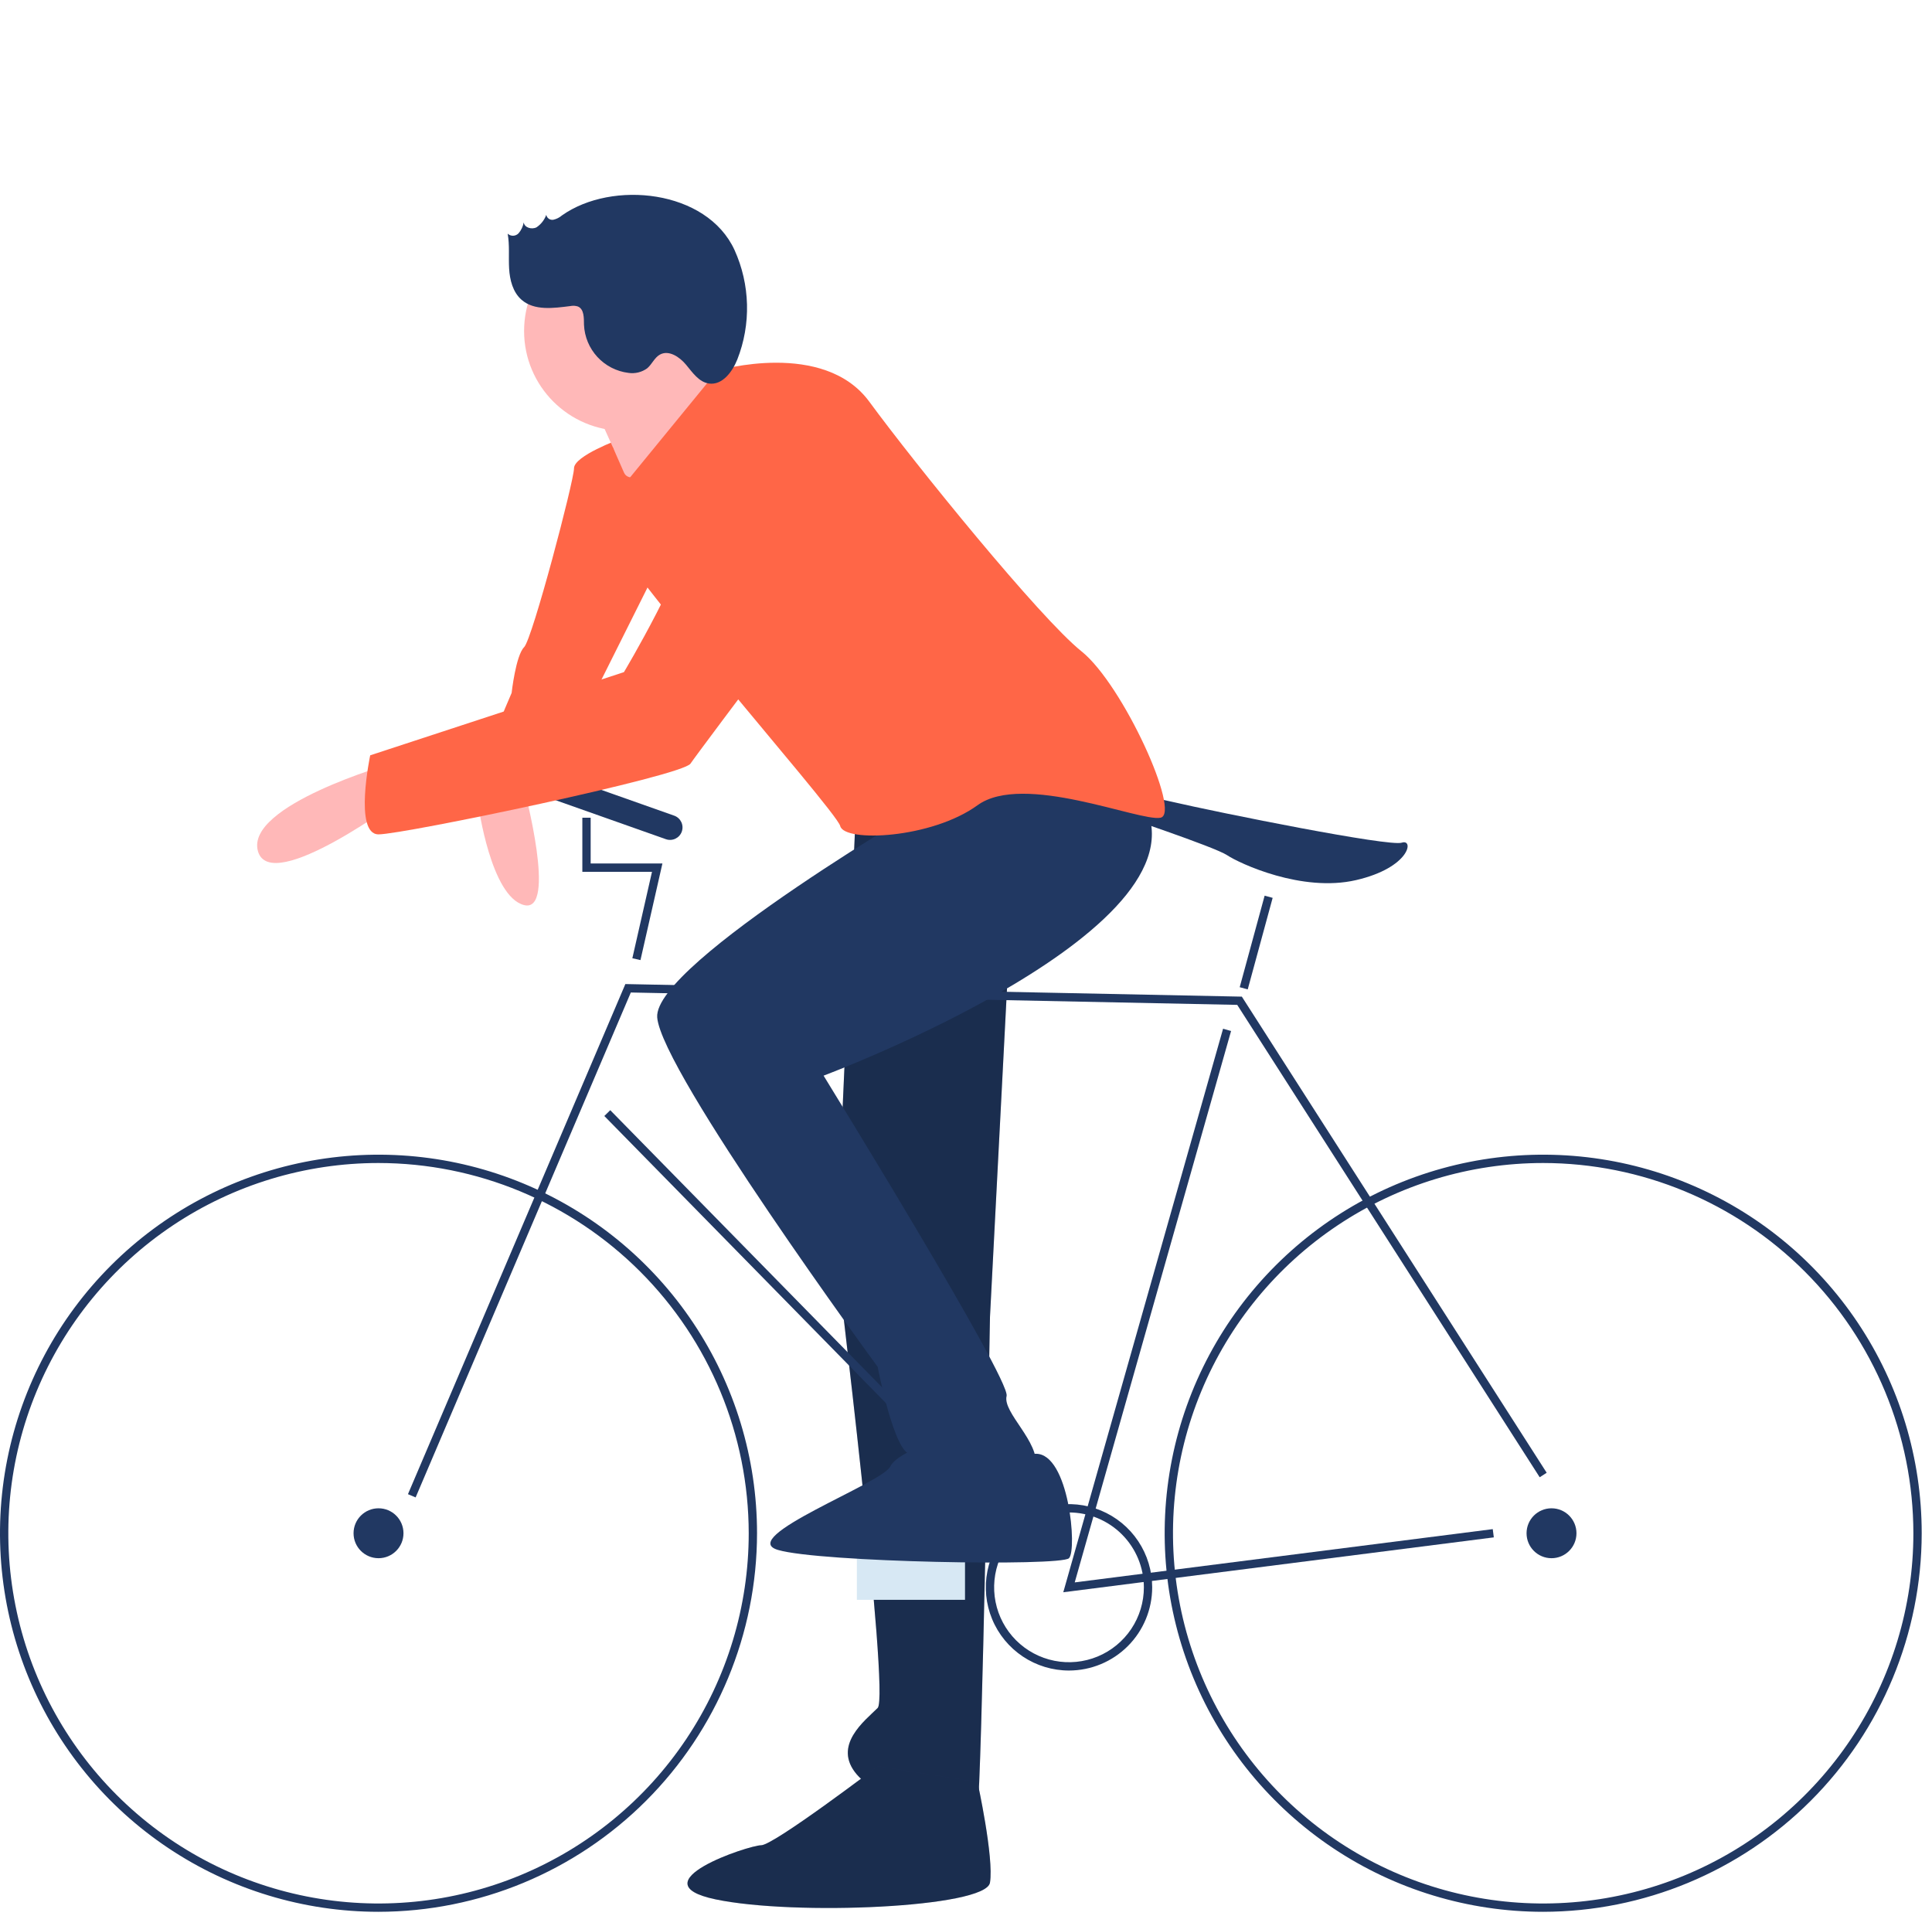 <svg width="119" height="118" viewBox="0 0 119 118" fill="none" xmlns="http://www.w3.org/2000/svg">
<path d="M52.778 48.568L51.497 77.263C51.497 77.263 54.828 104.42 54.059 105.189C53.291 105.958 51.241 107.495 52.778 109.288C54.315 111.082 59.952 112.363 60.208 111.338C60.464 110.313 60.977 81.106 60.977 81.106L62.77 46.519L52.778 48.568Z" fill="#213862"/>
<path opacity="0.2" d="M52.778 48.568L51.497 77.263C51.497 77.263 54.828 104.42 54.059 105.189C53.291 105.958 51.241 107.495 52.778 109.288C54.315 111.082 59.952 112.363 60.208 111.338C60.464 110.313 60.977 81.106 60.977 81.106L62.77 46.519L52.778 48.568Z" fill="black"/>
<path d="M54.059 108.775C54.059 108.775 47.653 113.643 46.885 113.643C46.116 113.643 39.199 115.949 44.067 116.974C48.934 117.999 60.72 117.486 60.976 115.949C61.232 114.412 60.207 109.747 60.207 109.747L54.059 108.775Z" fill="#213862"/>
<path opacity="0.2" d="M54.059 108.775C54.059 108.775 47.653 113.643 46.885 113.643C46.116 113.643 39.199 115.949 44.067 116.974C48.934 117.999 60.72 117.486 60.976 115.949C61.232 114.412 60.207 109.747 60.207 109.747L54.059 108.775Z" fill="black"/>
<path d="M38.174 27.047C38.174 27.047 35.356 28.072 35.356 28.84C35.356 29.609 32.794 39.345 32.282 39.857C31.769 40.369 31.513 42.675 31.513 42.675C31.513 42.675 28.951 48.568 29.463 48.568C29.976 48.568 34.331 47.543 34.587 48.568C34.843 49.593 36.893 42.163 36.893 42.163L41.249 33.452L38.174 27.047Z" fill="#FF6647"/>
<path d="M29.464 49.592C29.464 49.592 30.233 55.229 32.282 55.741C34.332 56.254 32.282 48.567 32.282 48.567L29.464 49.592Z" fill="#FFB8B8"/>
<path d="M36.124 23.971C36.124 23.971 37.662 27.302 38.43 29.096C39.199 30.889 46.373 24.484 46.373 24.484C46.373 24.484 42.53 21.666 42.53 20.385C42.53 19.104 36.124 23.971 36.124 23.971Z" fill="#FFB8B8"/>
<path d="M23.314 117.742C18.703 117.742 14.196 116.375 10.362 113.813C6.528 111.251 3.539 107.61 1.775 103.35C0.01 99.09 -0.452 94.402 0.448 89.879C1.348 85.357 3.568 81.203 6.829 77.942C10.089 74.681 14.243 72.461 18.766 71.561C23.289 70.662 27.976 71.123 32.237 72.888C36.497 74.653 40.138 77.641 42.7 81.475C45.262 85.309 46.629 89.817 46.629 94.428C46.622 100.609 44.163 106.535 39.793 110.906C35.422 115.277 29.496 117.735 23.314 117.742ZM23.314 71.626C18.805 71.626 14.396 72.963 10.646 75.469C6.897 77.974 3.974 81.535 2.248 85.702C0.522 89.868 0.071 94.453 0.951 98.876C1.83 103.299 4.002 107.362 7.191 110.551C10.38 113.74 14.443 115.912 18.866 116.792C23.289 117.672 27.874 117.22 32.041 115.494C36.207 113.768 39.768 110.846 42.274 107.096C44.779 103.346 46.117 98.938 46.117 94.428C46.11 88.382 43.705 82.587 39.431 78.312C35.156 74.037 29.36 71.632 23.314 71.626V71.626Z" fill="#213862"/>
<path d="M95.051 117.742C90.44 117.742 85.933 116.375 82.099 113.813C78.264 111.251 75.276 107.61 73.511 103.35C71.747 99.09 71.285 94.402 72.185 89.879C73.084 85.357 75.305 81.203 78.566 77.942C81.826 74.681 85.98 72.461 90.503 71.561C95.025 70.662 99.713 71.123 103.973 72.888C108.234 74.653 111.875 77.641 114.437 81.475C116.998 85.309 118.366 89.817 118.366 94.428C118.359 100.609 115.9 106.535 111.529 110.906C107.159 115.277 101.233 117.735 95.051 117.742ZM95.051 71.626C90.541 71.626 86.133 72.963 82.383 75.469C78.633 77.974 75.711 81.535 73.985 85.702C72.259 89.868 71.808 94.453 72.687 98.876C73.567 103.299 75.739 107.362 78.928 110.551C82.117 113.74 86.18 115.912 90.603 116.792C95.026 117.672 99.611 117.22 103.777 115.494C107.944 113.768 111.505 110.846 114.011 107.096C116.516 103.346 117.853 98.938 117.853 94.428C117.847 88.382 115.442 82.587 111.167 78.312C106.893 74.037 101.097 71.632 95.051 71.626V71.626Z" fill="#213862"/>
<path d="M23.315 95.965C24.163 95.965 24.852 95.277 24.852 94.428C24.852 93.579 24.163 92.891 23.315 92.891C22.466 92.891 21.777 93.579 21.777 94.428C21.777 95.277 22.466 95.965 23.315 95.965Z" fill="#213862"/>
<path d="M95.564 95.965C96.413 95.965 97.101 95.277 97.101 94.428C97.101 93.579 96.413 92.891 95.564 92.891C94.715 92.891 94.027 93.579 94.027 94.428C94.027 95.277 94.715 95.965 95.564 95.965Z" fill="#213862"/>
<path d="M25.6 92.222L25.128 92.021L38.519 60.605L76.491 61.38L76.564 61.495L95.267 90.703L94.836 90.979L76.206 61.887L38.855 61.125L25.6 92.222Z" fill="#213862"/>
<path d="M65.492 98.062L75.334 63.357L75.827 63.497L66.197 97.455L91.945 94.174L92.01 94.682L65.492 98.062Z" fill="#213862"/>
<path d="M37.588 68.373L37.223 68.731L63.612 95.633L63.977 95.274L37.588 68.373Z" fill="#213862"/>
<path d="M77.894 55.162L76.359 60.799L76.853 60.933L78.388 55.296L77.894 55.162Z" fill="#213862"/>
<path d="M39.449 59.129L38.949 59.015L40.159 53.692H35.869V50.361H36.381V53.18H40.801L39.449 59.129Z" fill="#213862"/>
<path d="M68.663 50.105C68.663 50.105 68.663 48.568 71.993 49.336C75.324 50.105 85.572 52.154 86.341 51.898C87.109 51.642 86.853 53.435 83.522 54.204C80.192 54.973 76.349 53.179 75.58 52.667C74.811 52.154 68.663 50.105 68.663 50.105Z" fill="#213862"/>
<path d="M59.439 95.966H52.778V98.528H59.439V95.966Z" fill="#D7E8F4"/>
<path d="M65.844 102.883C64.831 102.883 63.84 102.582 62.998 102.019C62.155 101.456 61.498 100.656 61.11 99.72C60.722 98.783 60.621 97.753 60.819 96.759C61.016 95.765 61.504 94.852 62.221 94.136C62.938 93.419 63.851 92.931 64.845 92.733C65.839 92.535 66.869 92.637 67.805 93.025C68.742 93.413 69.542 94.069 70.105 94.912C70.668 95.755 70.968 96.745 70.968 97.759C70.967 99.117 70.427 100.42 69.466 101.38C68.505 102.341 67.203 102.881 65.844 102.883V102.883ZM65.844 93.147C64.932 93.147 64.041 93.418 63.282 93.924C62.524 94.431 61.933 95.151 61.584 95.994C61.235 96.837 61.143 97.764 61.321 98.659C61.499 99.553 61.938 100.375 62.583 101.02C63.228 101.665 64.05 102.104 64.945 102.282C65.839 102.46 66.766 102.368 67.609 102.019C68.452 101.67 69.172 101.079 69.679 100.321C70.186 99.562 70.456 98.671 70.456 97.759C70.454 96.536 69.968 95.364 69.104 94.499C68.239 93.635 67.067 93.149 65.844 93.147Z" fill="#213862"/>
<path d="M38.43 26.534C41.826 26.534 44.579 23.781 44.579 20.385C44.579 16.989 41.826 14.236 38.43 14.236C35.034 14.236 32.281 16.989 32.281 20.385C32.281 23.781 35.034 26.534 38.43 26.534Z" fill="#FFB8B8"/>
<path d="M57.902 49.081C57.902 49.081 40.224 59.329 40.48 62.66C40.736 65.99 54.059 84.18 54.059 84.18C54.059 84.18 55.083 89.561 56.108 89.561C57.133 89.561 63.538 91.867 63.794 90.329C64.05 88.792 61.745 86.999 62.001 85.974C62.257 84.949 50.728 66.246 50.728 66.246C50.728 66.246 75.402 57.023 70.239 49.081C65.075 41.138 57.902 49.081 57.902 49.081Z" fill="#213862"/>
<path d="M58.414 88.535C58.414 88.535 55.34 89.304 54.828 90.329C54.315 91.353 45.348 94.684 47.91 95.453C50.472 96.221 65.332 96.478 65.844 95.965C66.357 95.453 65.844 89.505 63.795 89.533C61.745 89.56 59.439 90.329 58.414 88.535Z" fill="#213862"/>
<path d="M38.43 29.865L44.195 22.819C44.195 22.819 50.728 20.898 53.546 24.741C56.365 28.584 64.051 38.063 66.613 40.113C69.175 42.163 72.762 50.105 71.481 50.361C70.2 50.617 63.026 47.543 60.208 49.593C57.389 51.642 52.009 51.898 51.753 50.873C51.497 49.849 36.124 32.683 36.124 30.377C36.124 28.071 37.763 27.577 37.763 27.577L38.43 29.865Z" fill="#FF6647"/>
<path d="M41.527 50.234L33.797 47.501C33.397 47.36 32.958 47.57 32.816 47.97C32.675 48.37 32.884 48.809 33.285 48.951L41.014 51.683C41.414 51.825 41.853 51.615 41.995 51.215C42.136 50.815 41.927 50.376 41.527 50.234Z" fill="#213862"/>
<path d="M24.083 47.03C24.083 47.03 15.116 49.592 15.885 52.41C16.653 55.229 24.852 49.08 24.852 49.08L24.083 47.03Z" fill="#FFB8B8"/>
<path d="M47.398 24.741C47.398 24.741 43.811 27.815 43.042 31.402C42.274 34.989 38.431 41.394 38.431 41.394L22.802 46.518C22.802 46.518 21.778 51.386 23.315 51.386C24.852 51.386 42.018 47.799 42.53 47.03C43.042 46.262 54.059 31.658 54.059 31.658C54.059 31.658 55.084 23.716 47.398 24.741Z" fill="#FF6647"/>
<path d="M34.612 13.268C34.46 13.399 34.279 13.49 34.084 13.533C33.986 13.551 33.885 13.529 33.803 13.472C33.721 13.415 33.665 13.329 33.647 13.231C33.534 13.544 33.324 13.813 33.048 13.999C32.754 14.152 32.301 14.024 32.258 13.696C32.215 13.945 32.105 14.178 31.94 14.369C31.853 14.46 31.734 14.514 31.609 14.518C31.483 14.522 31.361 14.477 31.269 14.391C31.397 15.093 31.318 15.815 31.358 16.528C31.398 17.241 31.588 17.996 32.127 18.465C32.912 19.148 34.093 18.98 35.126 18.85C35.282 18.817 35.444 18.826 35.596 18.876C35.983 19.041 35.965 19.579 35.97 19.999C36.002 20.737 36.294 21.439 36.794 21.982C37.294 22.525 37.971 22.873 38.704 22.964C39.114 23.027 39.532 22.925 39.867 22.68C40.16 22.431 40.31 22.026 40.646 21.839C41.193 21.536 41.855 21.979 42.255 22.46C42.655 22.941 43.049 23.532 43.668 23.62C44.487 23.737 45.11 22.902 45.416 22.134C45.838 21.057 46.041 19.906 46.011 18.75C45.981 17.594 45.721 16.455 45.244 15.401C43.534 11.674 37.694 11.085 34.612 13.268Z" fill="#213862"/>
</svg>
